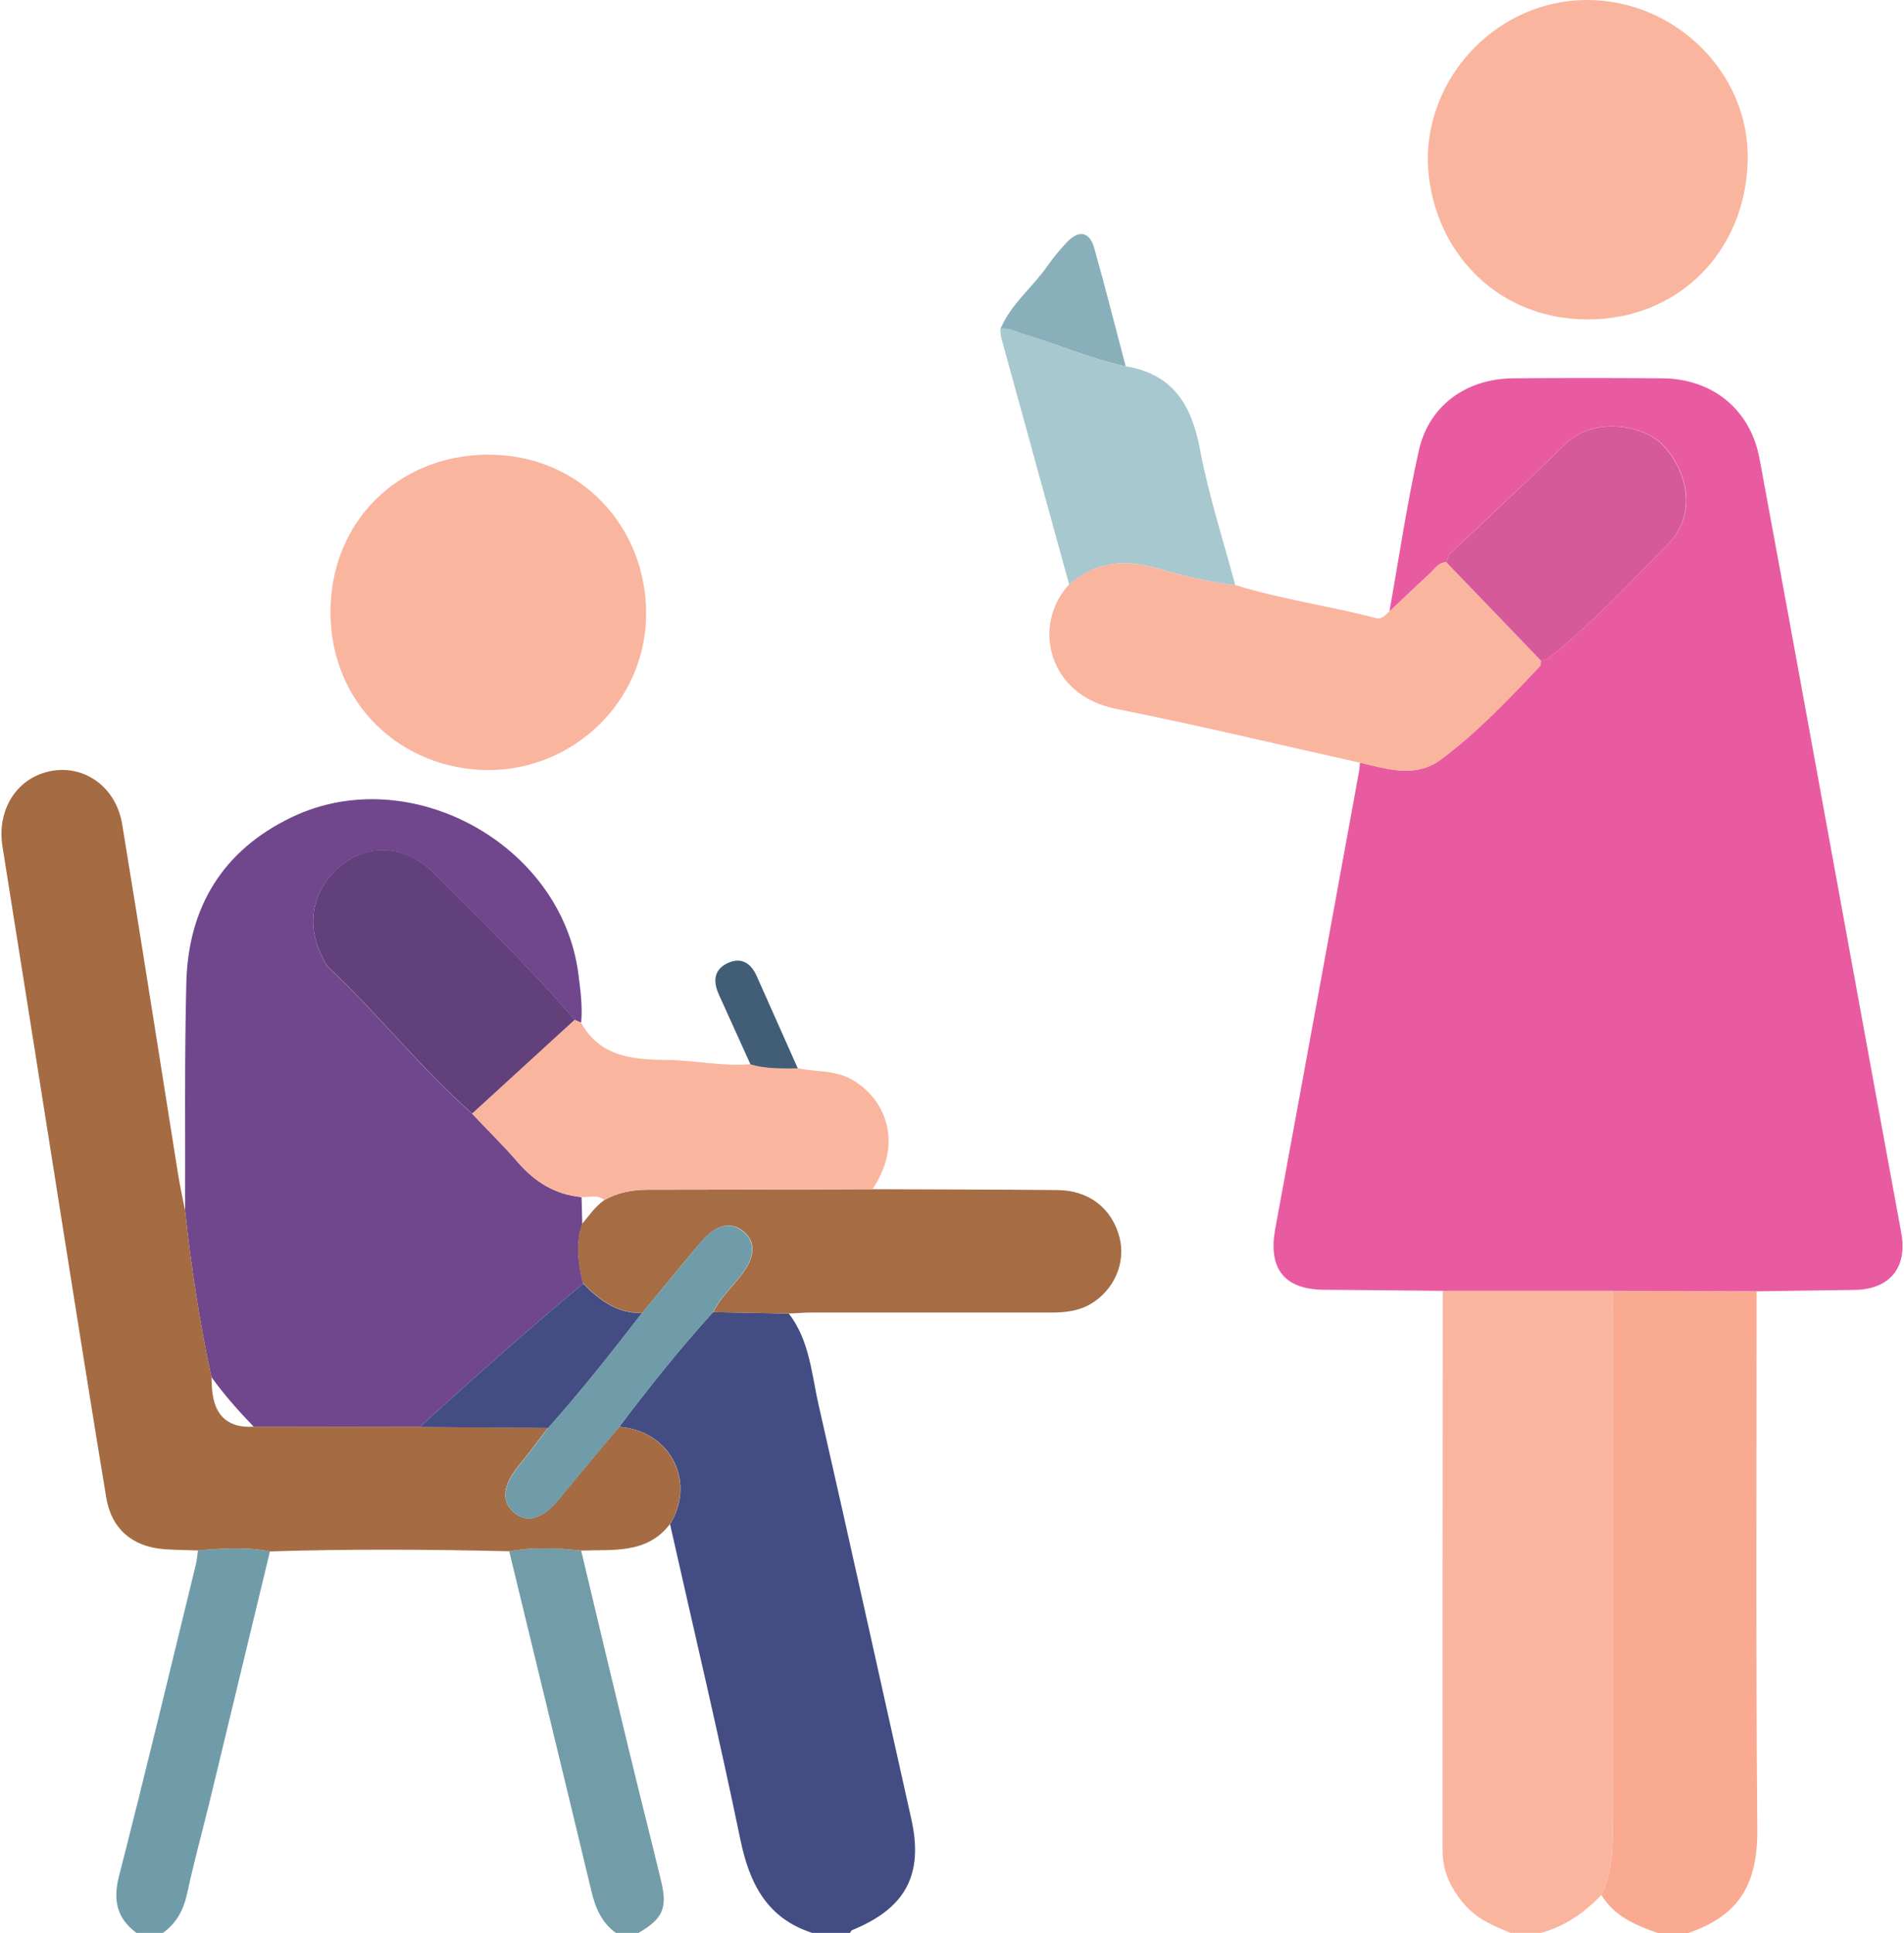 <svg xmlns="http://www.w3.org/2000/svg" width="197" height="200" viewBox="0 0 197 200" fill="none"><path d="M156.301 199.986C154.577 199.282 152.867 198.577 151.574 197.097C150.137 195.459 149.26 193.663 149.26 191.479C149.26 172.182 149.261 152.87 149.275 133.573C155.137 133.573 161 133.573 166.862 133.573C166.862 151.807 166.848 170.055 166.862 188.289C166.862 190.962 166.905 193.591 165.684 196.063C163.931 197.902 161.905 199.31 159.434 199.986H156.316H156.301Z" fill="#FAB59F"></path><path d="M81.612 135.901C83.782 138.703 83.968 142.18 84.716 145.441C87.963 159.667 91.095 173.935 94.285 188.174C95.578 193.951 93.725 197.428 88.164 199.698C88.064 199.741 88.02 199.885 87.948 199.986H84.04C79.342 198.463 77.546 194.885 76.597 190.301C74.341 179.395 71.769 168.561 69.326 157.698C72.042 153.273 69.355 148.014 64.067 147.626C67.157 143.545 70.332 139.536 73.781 135.757C76.396 135.8 78.997 135.857 81.612 135.901Z" fill="#434D83"></path><path d="M165.684 196.063C166.905 193.591 166.877 190.962 166.862 188.289C166.834 170.055 166.862 151.807 166.862 133.573C171.82 133.573 176.791 133.602 181.748 133.616C181.748 152.152 181.662 170.688 181.82 189.209C181.878 194.971 179.938 198.19 174.665 200H171.547C169.248 199.21 167.049 198.276 165.698 196.077L165.684 196.063Z" fill="#F9AA90"></path><path d="M27.93 160.514C25.861 169.078 23.806 177.642 21.737 186.206C20.961 189.41 20.07 192.6 19.381 195.833C19.007 197.572 18.288 198.965 16.852 199.986H14.121C12.052 198.448 11.679 196.58 12.325 194.051C15.07 183.375 17.628 172.656 20.243 161.951C20.372 161.448 20.401 160.931 20.487 160.414C22.973 160.198 25.459 160.026 27.93 160.514Z" fill="#709CAA"></path><path d="M60.13 160.428C61.783 167.354 63.421 174.265 65.102 181.191C66.18 185.66 67.315 190.114 68.393 194.569C69.082 197.414 68.594 198.506 66.065 199.986H63.723C62.228 198.908 61.596 197.371 61.179 195.618C58.377 183.907 55.518 172.196 52.687 160.5C55.173 160.055 57.645 160.155 60.13 160.428Z" fill="#739CA9"></path><path d="M181.734 133.602C176.777 133.602 171.805 133.573 166.848 133.558C160.985 133.558 155.123 133.558 149.26 133.558C145.165 133.515 141.085 133.472 136.989 133.443C132.88 133.415 131.184 131.259 131.946 127.136C134.863 111.315 137.751 95.495 140.639 79.675C140.682 79.417 140.682 79.158 140.711 78.899C143.542 79.546 146.444 80.537 149.088 78.569C152.881 75.753 156.114 72.318 159.347 68.899C159.462 68.784 159.405 68.525 159.434 68.338C159.735 68.238 160.08 68.195 160.324 68.008C164.75 64.473 168.572 60.306 172.552 56.326C175.828 53.05 174.406 48.394 171.978 45.966C169.923 43.911 164.836 43.121 162.006 45.908C158.083 49.774 154.002 53.495 150.022 57.303C149.821 57.504 149.778 57.878 149.677 58.179C148.844 58.165 148.47 58.855 147.967 59.315C146.545 60.622 145.151 61.959 143.757 63.28C144.749 57.72 145.568 52.116 146.803 46.612C147.838 41.957 151.718 39.184 156.531 39.141C161.675 39.098 166.819 39.098 171.963 39.141C177.165 39.169 181.102 42.345 182.05 47.446C185.24 64.631 188.344 81.831 191.49 99.016C193.229 108.542 194.968 118.054 196.721 127.581C197.367 131.144 195.528 133.4 191.907 133.458C188.531 133.501 185.139 133.558 181.763 133.602H181.734Z" fill="#E95BA1"></path><path d="M19.151 125.268C19.179 117.393 19.079 109.505 19.28 101.645C19.481 93.829 23.073 87.952 30.2 84.546C42.399 78.698 58.119 87.348 59.843 100.769C60.059 102.45 60.288 104.117 60.13 105.812C59.901 105.712 59.685 105.611 59.455 105.525C54.886 100.18 49.842 95.294 44.885 90.337C42.141 87.593 38.39 87.219 35.545 89.36C32.427 91.716 31.537 95.452 33.289 98.886C33.491 99.289 33.649 99.763 33.965 100.065C39.123 104.921 43.534 110.525 48.851 115.224C50.431 116.905 52.084 118.514 53.593 120.267C55.36 122.308 57.458 123.601 60.174 123.859C60.202 124.793 60.217 125.713 60.245 126.647C59.513 128.716 59.843 130.771 60.332 132.811C54.57 137.61 48.98 142.596 43.434 147.64C37.715 147.64 31.982 147.64 26.263 147.626C24.697 146.002 23.203 144.321 21.881 142.482C20.645 136.806 19.768 131.058 19.151 125.282V125.268Z" fill="#70478D"></path><path d="M26.249 147.611C31.968 147.611 37.701 147.611 43.419 147.626C47.845 147.654 52.271 147.697 56.696 147.726C55.705 149.005 54.757 150.313 53.736 151.548C52.026 153.617 51.811 155.313 53.162 156.477C54.555 157.669 56.165 157.152 57.86 155.069C59.901 152.568 61.984 150.097 64.053 147.626C69.326 148.014 72.028 153.273 69.312 157.698C66.913 160.816 63.421 160.299 60.13 160.428C57.645 160.155 55.159 160.055 52.687 160.5C44.425 160.299 36.178 160.256 27.93 160.514C25.459 160.026 22.973 160.198 20.487 160.414C19.323 160.371 18.145 160.371 16.981 160.285C13.676 160.026 11.521 158.172 10.989 154.925C9.538 146.146 8.144 137.352 6.75 128.572C4.581 114.908 2.44 101.243 0.256 87.578C-0.348 83.785 1.721 80.466 5.256 79.776C8.733 79.1 12.009 81.428 12.641 85.279C14.624 97.335 16.492 109.39 18.418 121.446C18.619 122.724 18.906 123.989 19.151 125.253C19.768 131.03 20.645 136.777 21.881 142.453C21.909 143.042 21.909 143.631 21.996 144.206C22.331 146.629 23.753 147.764 26.263 147.611H26.249Z" fill="#A56B42"></path><path d="M147.723 16.553C147.723 7.544 155.209 0 164.204 0C173.328 0 181.044 7.544 180.829 16.61C180.613 25.979 173.702 33.063 164.262 33.048C154.462 33.034 147.924 25.419 147.723 16.553Z" fill="#FAB59F"></path><path d="M50.518 79.675C41.623 79.632 34.195 72.936 34.195 63.309C34.195 53.955 41.221 47.101 50.431 47.044C60.016 46.986 66.87 54.487 66.855 63.51C66.841 72.405 59.498 79.675 50.518 79.675Z" fill="#FAB59F"></path><path d="M143.743 63.295C145.151 61.973 146.545 60.636 147.953 59.329C148.456 58.869 148.829 58.165 149.663 58.194C152.925 61.585 156.172 64.976 159.434 68.353C159.405 68.539 159.448 68.798 159.347 68.913C156.114 72.333 152.881 75.767 149.088 78.583C146.444 80.552 143.542 79.56 140.711 78.914C132.305 77.046 123.928 75.02 115.479 73.339C108.324 71.916 106.786 64.602 110.608 60.478C113.223 58.165 116.183 57.806 119.488 58.74C122.218 59.516 124.977 60.22 127.808 60.536C132.55 62.002 137.478 62.677 142.277 63.927C143.053 64.128 143.297 63.625 143.729 63.295H143.743Z" fill="#FAB59F"></path><path d="M60.317 132.797C59.814 130.742 59.498 128.702 60.231 126.633C60.95 125.756 61.596 124.822 62.53 124.161C63.91 123.385 65.389 123.098 66.984 123.098C74.744 123.098 82.517 123.069 90.276 123.04C96.656 123.069 103.022 123.069 109.401 123.127C112.677 123.155 115.063 125.023 115.839 128.055C116.499 130.656 115.278 133.458 112.879 134.895C111.6 135.656 110.206 135.8 108.755 135.8C100.493 135.8 92.231 135.8 83.968 135.8C83.192 135.8 82.417 135.872 81.641 135.901C79.025 135.857 76.41 135.8 73.81 135.757C74.543 134.219 75.85 133.099 76.841 131.748C78.12 129.995 78.207 128.515 76.985 127.452C75.721 126.345 74.111 126.661 72.646 128.371C70.548 130.828 68.507 133.343 66.453 135.829C63.881 135.915 62.042 134.478 60.346 132.797H60.317Z" fill="#A66C44"></path><path d="M90.276 123.04C82.517 123.069 74.744 123.098 66.984 123.098C65.389 123.098 63.91 123.385 62.53 124.161C61.812 123.558 60.95 123.917 60.159 123.845C57.458 123.586 55.346 122.293 53.578 120.253C52.069 118.5 50.417 116.891 48.837 115.209C52.371 111.976 55.906 108.743 59.441 105.51C59.671 105.611 59.886 105.712 60.116 105.798C62.056 109.347 65.476 109.634 68.924 109.663C71.841 109.692 74.715 110.353 77.632 110.108C79.241 110.583 80.893 110.554 82.531 110.525C84.299 110.899 86.181 110.712 87.848 111.545C91.138 113.183 93.797 117.753 90.276 123.04Z" fill="#FAB59F"></path><path d="M127.822 60.536C124.991 60.22 122.233 59.516 119.503 58.74C116.198 57.806 113.252 58.165 110.623 60.478C108.28 51.986 105.953 43.495 103.611 35.002C103.524 34.686 103.539 34.356 103.496 34.04C104.387 33.882 105.134 34.356 105.924 34.586C109.444 35.62 112.835 37.115 116.442 37.891C121.342 38.681 123.296 41.885 124.158 46.498C125.049 51.239 126.558 55.866 127.808 60.55L127.822 60.536Z" fill="#A7C8CE"></path><path d="M116.456 37.891C112.85 37.115 109.459 35.62 105.938 34.586C105.148 34.356 104.401 33.882 103.51 34.04C104.588 31.453 106.844 29.729 108.395 27.488C108.985 26.64 109.66 25.835 110.378 25.074C111.614 23.752 112.735 23.953 113.223 25.677C114.358 29.729 115.393 33.824 116.471 37.891H116.456Z" fill="#89B0BA"></path><path d="M82.546 110.54C80.893 110.554 79.241 110.597 77.646 110.123C76.554 107.709 75.462 105.295 74.37 102.881C73.752 101.502 73.867 100.28 75.347 99.619C76.741 99.001 77.718 99.691 78.293 100.984C79.715 104.16 81.138 107.364 82.546 110.54Z" fill="#425E77"></path><path d="M66.424 135.843C68.493 133.357 70.534 130.857 72.617 128.386C74.083 126.661 75.678 126.36 76.957 127.466C78.178 128.529 78.092 130.009 76.813 131.762C75.821 133.113 74.514 134.219 73.781 135.771C70.332 139.55 67.157 143.559 64.068 147.64C61.998 150.126 59.915 152.583 57.875 155.083C56.179 157.152 54.57 157.669 53.176 156.491C51.811 155.327 52.041 153.646 53.751 151.563C54.771 150.313 55.734 149.019 56.711 147.74C60.116 143.918 63.292 139.895 66.424 135.843Z" fill="#709CAA"></path><path d="M159.434 68.353C156.172 64.962 152.925 61.571 149.663 58.194C149.778 57.892 149.806 57.519 150.008 57.317C154.002 53.51 158.069 49.788 161.991 45.923C164.822 43.135 169.908 43.911 171.963 45.98C174.392 48.409 175.8 53.064 172.538 56.34C168.558 60.32 164.736 64.502 160.31 68.022C160.08 68.209 159.721 68.252 159.419 68.353H159.434Z" fill="#D6599A"></path><path d="M59.455 105.51C55.92 108.743 52.386 111.976 48.851 115.209C43.535 110.511 39.123 104.907 33.965 100.05C33.649 99.749 33.491 99.274 33.289 98.872C31.537 95.438 32.427 91.702 35.545 89.346C38.405 87.19 42.141 87.578 44.885 90.323C49.842 95.28 54.886 100.165 59.455 105.51Z" fill="#61407C"></path><path d="M66.424 135.843C63.292 139.895 60.116 143.918 56.711 147.74C52.285 147.712 47.859 147.669 43.434 147.64C48.98 142.596 54.57 137.61 60.332 132.811C62.027 134.507 63.866 135.929 66.438 135.843H66.424Z" fill="#434D83"></path></svg>